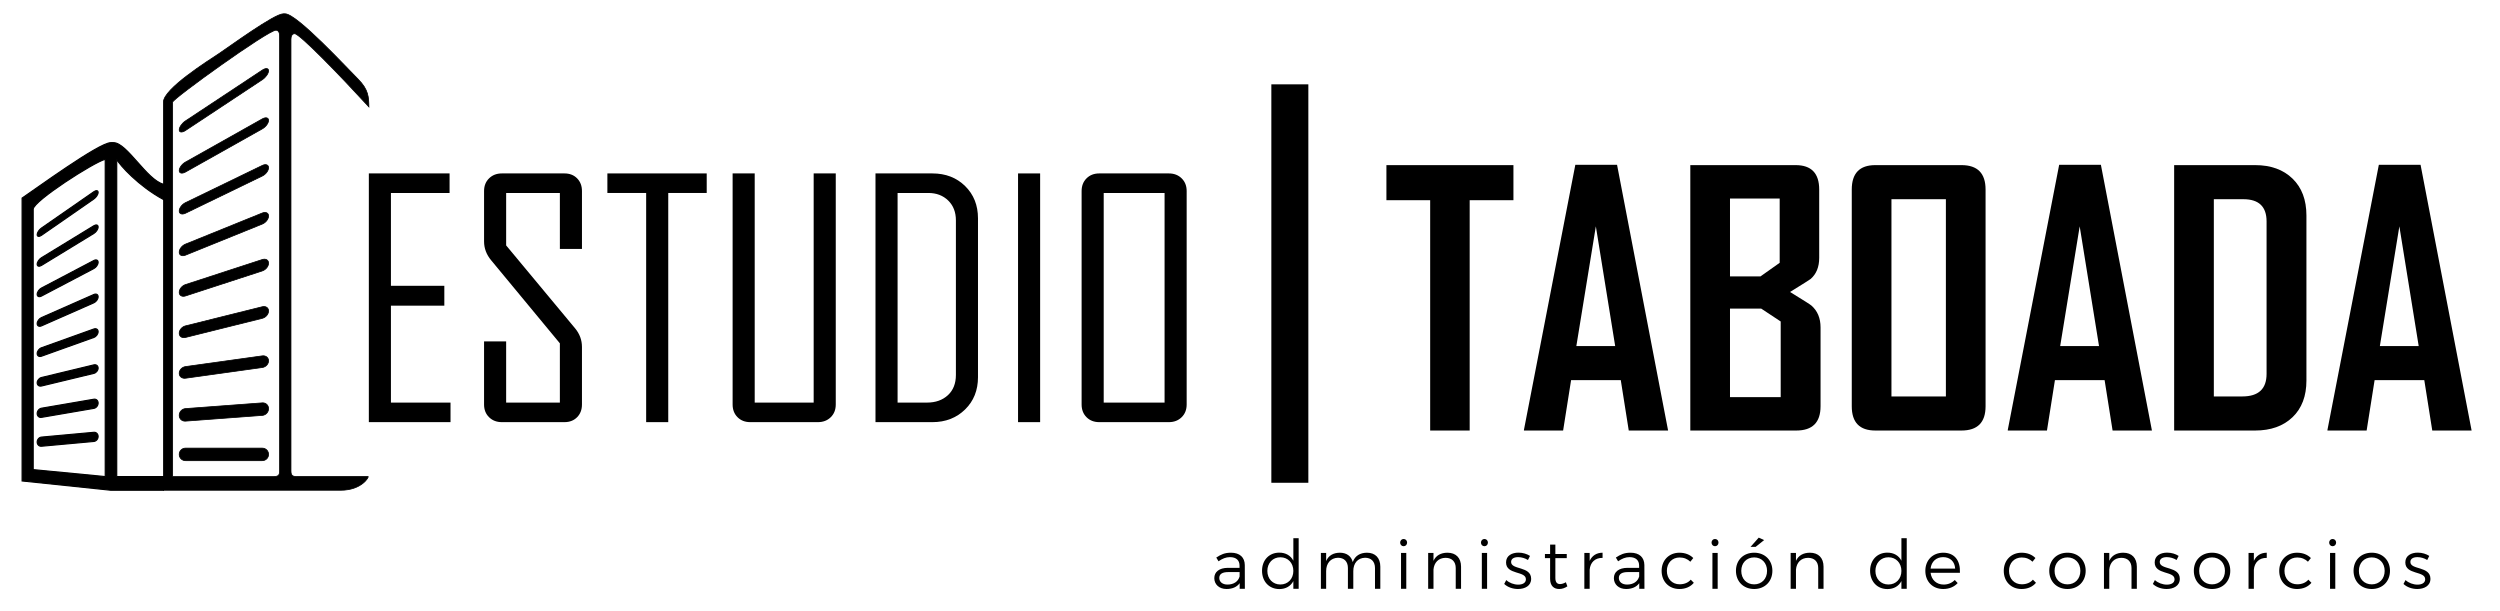<?xml version="1.0" encoding="utf-8"?>
<!-- Generator: Adobe Illustrator 15.0.0, SVG Export Plug-In . SVG Version: 6.00 Build 0)  -->
<!DOCTYPE svg PUBLIC "-//W3C//DTD SVG 1.1//EN" "http://www.w3.org/Graphics/SVG/1.1/DTD/svg11.dtd">
<svg version="1.1" id="Capa_1" xmlns="http://www.w3.org/2000/svg" xmlns:xlink="http://www.w3.org/1999/xlink" x="0px" y="0px"
	 width="556.333px" height="136px" viewBox="0 0 556.333 136" enable-background="new 0 0 556.333 136" xml:space="preserve">
<g>
	<path display="none" stroke="#211915" stroke-width="0.257" stroke-miterlimit="22.926" d="M36.364,104.327V40.999
		c-3.73-0.998-8.132-9.248-11.096-9.248h-0.617c-2.631,0-16.846,10.399-19.731,12.331v59.191v1.369v4.453l31.444,2.581V104.327z
		 M7.386,104.506V46.549c0-1.804,13.641-10.542,16.031-11.099v69.056H7.386z"/>
	<path display="none" fill="#FFFFFF" stroke="#211915" stroke-width="0.258" stroke-miterlimit="10" d="M25.974,104.506V35.45
		c0.833,1.65,8.016,9.396,16.031,11.099v57.957H25.974z"/>
	<path stroke="#000000" stroke-width="0.257" stroke-miterlimit="22.926" d="M4.919,44.082v59.191v1.369v2.39l19.727,2.063h11.718
		v-3.041h-10.39V35.45c0.629,1.248,4.887,5.976,10.39,8.945v-3.396c-3.73-0.998-8.132-9.248-11.096-9.248h-0.617
		C22.02,31.751,7.805,42.15,4.919,44.082z M7.386,46.549c0-1.804,13.641-10.542,16.031-11.099v70.604l-16.031-1.55V46.549z"/>
	<g>
		<path stroke="#000000" stroke-width="0.257" stroke-miterlimit="22.926" d="M9.224,50.754l11.662-8.089
			c0.522-0.363,0.949-0.296,0.949,0.148s-0.427,1.104-0.949,1.467L9.224,52.37c-0.522,0.362-0.95,0.296-0.95-0.149
			C8.274,51.777,8.702,51.117,9.224,50.754z"/>
		<path stroke="#000000" stroke-width="0.257" stroke-miterlimit="22.926" d="M9.224,57.355l11.662-7.121
			c0.522-0.319,0.949-0.195,0.949,0.276c0,0.471-0.427,1.119-0.949,1.438L9.224,59.07c-0.522,0.319-0.95,0.195-0.95-0.277
			C8.274,58.322,8.702,57.675,9.224,57.355z"/>
		<path stroke="#000000" stroke-width="0.257" stroke-miterlimit="22.926" d="M9.224,70.675l11.662-5.142
			c0.522-0.23,0.949-0.004,0.949,0.506c0,0.508-0.427,1.111-0.949,1.343L9.224,72.523c-0.522,0.229-0.95,0.002-0.95-0.506
			S8.702,70.904,9.224,70.675z"/>
		<path stroke="#000000" stroke-width="0.257" stroke-miterlimit="22.926" d="M9.224,64.099l11.662-6.13
			c0.522-0.275,0.949-0.097,0.949,0.396c0,0.493-0.427,1.121-0.949,1.396L9.224,65.89c-0.522,0.275-0.95,0.097-0.95-0.396
			C8.274,65.001,8.702,64.373,9.224,64.099z"/>
		<path stroke="#000000" stroke-width="0.257" stroke-miterlimit="22.926" d="M9.224,90.841l11.662-2.002
			c0.522-0.089,0.949,0.296,0.949,0.854c0,0.562-0.427,1.093-0.949,1.184L9.224,92.878c-0.522,0.089-0.95-0.296-0.95-0.854
			C8.274,91.462,8.702,90.93,9.224,90.841z"/>
		<path stroke="#000000" stroke-width="0.257" stroke-miterlimit="22.926" d="M9.224,97.268L20.886,96.2
			c0.522-0.048,0.949,0.37,0.949,0.932c0,0.56-0.427,1.058-0.949,1.106L9.224,99.305c-0.522,0.049-0.95-0.371-0.95-0.932
			S8.702,97.314,9.224,97.268z"/>
		<path stroke="#000000" stroke-width="0.257" stroke-miterlimit="22.926" d="M9.224,77.391l11.662-4.181
			c0.522-0.187,0.949,0.083,0.949,0.599c0,0.52-0.427,1.096-0.949,1.283l-11.662,4.18c-0.522,0.188-0.95-0.084-0.95-0.601
			C8.274,78.152,8.702,77.577,9.224,77.391z"/>
		<path stroke="#000000" stroke-width="0.257" stroke-miterlimit="22.926" d="M9.224,84.01l11.662-2.813
			c0.522-0.127,0.949,0.197,0.949,0.718s-0.427,1.048-0.949,1.174L9.224,85.902c-0.522,0.125-0.95-0.197-0.95-0.717
			C8.274,84.665,8.702,84.137,9.224,84.01z"/>
	</g>
	<path display="none" stroke="#211915" stroke-width="0.171" stroke-miterlimit="22.926" d="M36.364,111.678h45.56v-6.455
		c-0.001,0-0.002-0.002-0.003-0.002c0-19.974,0-39.947,0-59.921c0-5.062,0-10.122,0-15.186c0-7.41,1.219-8.018-2.771-12.003
		c-2.332-2.33-13.08-14.263-15.698-14.263h-0.409c-2.007,0-11.929,7.269-14.201,8.783c-2.533,1.688-12.477,7.139-12.477,10.097
		v41.041c-0.001,0-0.001,0-0.001,0v42.152V111.678z M38.417,22.728c0-0.752,21.216-16.007,22.983-16.007
		c0.575,0,0.82,0.56,0.82,1.231v96.858c0,0.616-0.123,0.951-0.472,1.109c-0.186,0.085-0.432,0.12-0.76,0.12H38.417v-0.12V22.728z"/>
	<path display="none" fill="none" stroke="#211915" stroke-width="0.258" stroke-miterlimit="10" d="M88.552,105.921v0.12H65.98
		c-0.328,0-0.574-0.035-0.76-0.12c-0.348-0.157-0.472-0.493-0.472-1.11V8.727c0-0.671,0.245-1.23,0.821-1.23
		c1.767,0,22.982,22.999,22.982,23.75L88.552,105.921L88.552,105.921z"/>
	<path stroke="#000000" stroke-width="0.171" stroke-miterlimit="22.926" d="M81.923,106.041c-3.166,0-15.943,0-15.943,0
		c-0.328,0-0.574-0.035-0.76-0.12c-0.348-0.157-0.472-0.493-0.472-1.11V8.727c0-0.671,0.245-1.23,0.821-1.23
		c1.124,0,10.126,9.315,16.523,16.282c-0.041-2.122-0.055-3.813-2.428-6.185C77.334,15.266,66.07,3.073,63.452,3.073h-0.409
		c-2.007,0-11.929,7.268-14.201,8.783c-2.533,1.688-12.477,7.913-12.477,10.871v41.041c-0.001,0-0.001,0-0.001,0v42.152v3.176
		c0,0,29.764,0,39.46,0C80.549,109.098,82.175,106.041,81.923,106.041z M38.417,22.728c0-0.752,21.216-16.007,22.983-16.007
		c0.575,0,0.82,0.56,0.82,1.231v96.858c0,0.616-0.123,0.951-0.472,1.109c-0.186,0.085-0.432,0.12-0.76,0.12H38.417v-0.12V22.728z"/>
	<g>
		<path stroke="#000000" stroke-width="0.171" stroke-miterlimit="22.926" d="M41.275,63.33l17.098-5.575
			c0.768-0.25,1.394,0.114,1.394,0.81c0,0.696-0.627,1.469-1.394,1.72l-17.098,5.574c-0.767,0.251-1.395-0.114-1.395-0.81
			C39.88,64.353,40.508,63.58,41.275,63.33z"/>
		<path stroke="#000000" stroke-width="0.171" stroke-miterlimit="22.926" d="M41.275,54.329l17.098-6.928
			c0.768-0.31,1.394-0.013,1.394,0.662s-0.627,1.48-1.394,1.791l-17.098,6.927c-0.767,0.311-1.395,0.014-1.395-0.66
			C39.88,55.445,40.508,54.641,41.275,54.329z"/>
		<path stroke="#000000" stroke-width="0.171" stroke-miterlimit="22.926" d="M41.275,45.103l17.098-8.284
			c0.768-0.372,1.394-0.147,1.394,0.498s-0.627,1.477-1.394,1.848L41.275,47.45c-0.767,0.371-1.395,0.147-1.395-0.498
			S40.508,45.474,41.275,45.103z"/>
		<path stroke="#000000" stroke-width="0.171" stroke-miterlimit="22.926" d="M41.275,36.07l17.098-9.611
			c0.768-0.431,1.394-0.285,1.394,0.322c0,0.607-0.627,1.457-1.394,1.888l-17.098,9.61c-0.767,0.431-1.395,0.286-1.395-0.321
			S40.508,36.501,41.275,36.07z"/>
		<path stroke="#000000" stroke-width="0.171" stroke-miterlimit="22.926" d="M41.275,72.52l17.098-4.259
			c0.768-0.191,1.394,0.231,1.394,0.938c0,0.709-0.627,1.443-1.394,1.635l-17.098,4.26c-0.767,0.191-1.395-0.232-1.395-0.939
			C39.88,73.445,40.508,72.71,41.275,72.52z"/>
		<path stroke="#000000" stroke-width="0.171" stroke-miterlimit="22.926" d="M41.275,99.723h17.098
			c0.768,0,1.394,0.627,1.394,1.395c0,0.766-0.627,1.393-1.394,1.393H41.275c-0.767,0-1.395-0.627-1.395-1.393
			C39.88,100.35,40.508,99.723,41.275,99.723z"/>
		<path stroke="#000000" stroke-width="0.171" stroke-miterlimit="22.926" d="M41.275,81.579l17.098-2.388
			c0.768-0.107,1.394,0.388,1.394,1.101c0,0.712-0.627,1.382-1.394,1.489l-17.098,2.387c-0.767,0.107-1.395-0.387-1.395-1.1
			S40.508,81.688,41.275,81.579z"/>
		<path stroke="#000000" stroke-width="0.171" stroke-miterlimit="22.926" d="M41.275,90.927l17.098-1.276
			c0.768-0.06,1.394,0.521,1.394,1.289c0,0.767-0.627,1.44-1.394,1.498l-17.098,1.277c-0.767,0.059-1.395-0.521-1.395-1.29
			C39.88,91.659,40.508,90.982,41.275,90.927z"/>
		<path stroke="#000000" stroke-width="0.171" stroke-miterlimit="22.926" d="M41.275,26.911l17.098-11.31
			c0.768-0.508,1.394-0.443,1.394,0.142s-0.627,1.479-1.394,1.985L41.275,29.039c-0.767,0.507-1.395,0.443-1.395-0.141
			C39.88,28.313,40.508,27.419,41.275,26.911z"/>
	</g>
</g>
<g id="Texto_editable__x3C_Grupo_x3E__1_">
	<g enable-background="new    ">
		<path d="M336.788,44.557h-9.736v51.25h-8.793v-51.25h-9.737v-7.813h28.267V44.557z"/>
		<path d="M371.207,95.807h-8.756l-1.773-11.209H349.62l-1.773,11.209h-8.719v-0.151l11.436-58.986h9.283L371.207,95.807z
			 M359.432,77.013l-4.303-26.645l-4.34,26.645H359.432z"/>
		<path d="M405.133,90.41c0,3.598-1.799,5.396-5.396,5.396H376.15V36.744h23.437c3.496,0,5.246,1.812,5.246,5.435v15.209
			c0,2.014-0.63,3.573-1.888,4.68c-0.177,0.151-1.711,1.12-4.604,2.906c2.994,1.837,4.58,2.844,4.756,3.019
			c1.358,1.184,2.037,2.807,2.037,4.869V90.41z M396.039,58.482V44.179h-11.058v17.323h6.793L396.039,58.482z M396.265,88.372V71.54
			l-4.34-2.868h-6.944v19.7H396.265z"/>
		<path d="M441.855,90.41c0,3.598-1.787,5.396-5.359,5.396h-19.172c-3.497,0-5.245-1.799-5.245-5.396V42.179
			c0-3.623,1.748-5.435,5.245-5.435h19.172c3.572,0,5.359,1.812,5.359,5.435V90.41z M433.024,88.221V44.33H420.91v43.891H433.024z"
			/>
		<path d="M478.876,95.807h-8.755l-1.774-11.209H457.29l-1.773,11.209h-8.718v-0.151l11.435-58.986h9.284L478.876,95.807z
			 M467.102,77.013l-4.303-26.645l-4.34,26.645H467.102z"/>
		<path d="M513.257,84.674c0,3.472-1.032,6.195-3.095,8.17c-2.063,1.976-4.844,2.963-8.341,2.963h-18.001V36.744h18.001
			c3.497,0,6.277,1,8.341,3.001c2.063,2,3.095,4.736,3.095,8.208V84.674z M504.388,83.202V49.273c0-3.295-1.724-4.943-5.17-4.943
			h-6.566v43.891h6.34C502.589,88.221,504.388,86.548,504.388,83.202z"/>
		<path d="M550.015,95.807h-8.755l-1.774-11.209h-11.058l-1.773,11.209h-8.718v-0.151l11.435-58.986h9.284L550.015,95.807z
			 M538.241,77.013l-4.303-26.645l-4.34,26.645H538.241z"/>
	</g>
	<rect x="282.917" y="18.768" width="8.234" height="88.664"/>
	<g enable-background="new    ">
		<path d="M100.257,93.94H82.079V38.593h17.966v4.35h-13.05v20.654h11.883v4.421H86.995v21.573h13.262V93.94z"/>
		<path d="M129.505,90.015c0,1.155-0.36,2.099-1.079,2.829c-0.72,0.731-1.657,1.097-2.812,1.097H111.68
			c-1.155,0-2.104-0.365-2.847-1.097c-0.743-0.73-1.114-1.674-1.114-2.829v-14.04h4.916v13.616h11.954V76.399l-15.278-18.462
			c-1.061-1.272-1.591-2.675-1.591-4.208V42.519c0-1.155,0.372-2.099,1.114-2.829s1.691-1.097,2.847-1.097h13.934
			c1.155,0,2.092,0.366,2.812,1.097c0.719,0.73,1.079,1.674,1.079,2.829v12.873h-4.916V42.942h-11.954v11.671l15.349,18.461
			c1.014,1.227,1.521,2.605,1.521,4.138V90.015z"/>
		<path d="M157.267,42.942h-8.559V93.94h-4.916V42.942h-8.629v-4.35h22.104V42.942z"/>
		<path d="M185.984,90.015c0,1.155-0.372,2.099-1.114,2.829c-0.743,0.731-1.692,1.097-2.847,1.097h-15.066
			c-1.155,0-2.099-0.365-2.829-1.097c-0.731-0.73-1.096-1.674-1.096-2.829V38.593h4.916v50.998h13.121V38.593h4.916V90.015z"/>
		<path d="M217.636,83.932c0,2.924-0.961,5.323-2.882,7.197c-1.922,1.874-4.345,2.812-7.268,2.812h-12.661V38.593h12.661
			c2.946,0,5.375,0.938,7.285,2.812s2.864,4.273,2.864,7.197V83.932z M212.72,83.437V49.025c0-1.815-0.571-3.282-1.715-4.402
			s-2.623-1.681-4.438-1.681h-6.825v46.648h6.542c1.91,0,3.46-0.549,4.651-1.645C212.124,86.85,212.72,85.347,212.72,83.437z"/>
		<path d="M231.464,93.94h-4.915V38.593h4.915V93.94z"/>
		<path d="M264.072,90.015c0,1.155-0.372,2.099-1.114,2.829c-0.743,0.731-1.692,1.097-2.847,1.097h-15.49
			c-1.156,0-2.099-0.365-2.83-1.097c-0.73-0.73-1.096-1.674-1.096-2.829V42.519c0-1.155,0.365-2.099,1.096-2.829
			c0.731-0.73,1.674-1.097,2.83-1.097h15.49c1.154,0,2.104,0.366,2.847,1.097c0.742,0.73,1.114,1.674,1.114,2.829V90.015z
			 M259.156,89.591V42.942h-13.545v46.648H259.156z"/>
	</g>
</g>
<g enable-background="new    ">
	<path d="M275.869,131.026v-1.245c-0.638,0.865-1.655,1.291-2.931,1.291c-1.655,0-2.717-1.048-2.717-2.414
		c0-1.397,1.108-2.277,2.991-2.293h2.626v-0.501c0-1.169-0.729-1.883-2.141-1.883c-0.88,0-1.7,0.334-2.536,0.927l-0.501-0.835
		c1.033-0.684,1.898-1.078,3.265-1.078c1.974,0,3.066,1.047,3.082,2.748l0.015,5.283H275.869z M275.853,128.278v-0.972h-2.49
		c-1.336,0-2.034,0.41-2.034,1.306c0,0.881,0.713,1.473,1.837,1.473C274.517,130.085,275.55,129.417,275.853,128.278z"/>
	<path d="M288.997,119.761v11.266h-1.184v-1.716c-0.592,1.124-1.686,1.776-3.112,1.776c-2.277,0-3.856-1.686-3.856-4.068
		c0-2.384,1.579-4.039,3.842-4.039c1.426,0,2.535,0.653,3.127,1.792v-5.011H288.997z M287.813,127.049
		c0-1.762-1.199-3.037-2.885-3.037c-1.7,0-2.9,1.275-2.9,3.037c0,1.761,1.2,3.021,2.9,3.021
		C286.614,130.07,287.813,128.81,287.813,127.049z"/>
	<path d="M307.167,126.107v4.919h-1.186v-4.615c0-1.442-0.834-2.293-2.216-2.293c-1.655,0.046-2.612,1.245-2.612,2.976v3.933h-1.199
		v-4.615c0-1.442-0.819-2.293-2.217-2.293c-1.639,0.046-2.626,1.245-2.626,2.976v3.933h-1.169v-7.986h1.169v1.807
		c0.531-1.244,1.609-1.837,3.052-1.852c1.503,0,2.535,0.759,2.869,2.08c0.502-1.397,1.625-2.065,3.158-2.08
		C306.057,122.995,307.167,124.164,307.167,126.107z"/>
	<path d="M313.125,120.748c0,0.455-0.334,0.805-0.774,0.805s-0.774-0.35-0.774-0.805c0-0.471,0.334-0.805,0.774-0.805
		S313.125,120.277,313.125,120.748z M312.944,123.04v7.986h-1.17v-7.986H312.944z"/>
	<path d="M325.133,126.107v4.919h-1.185v-4.615c0-1.428-0.851-2.277-2.263-2.277c-1.578,0.015-2.551,1.063-2.688,2.611v4.281h-1.184
		v-7.986h1.184v1.762c0.563-1.215,1.641-1.792,3.098-1.807C324.009,122.995,325.133,124.164,325.133,126.107z"/>
	<path d="M331.11,120.748c0,0.455-0.334,0.805-0.774,0.805s-0.774-0.35-0.774-0.805c0-0.471,0.334-0.805,0.774-0.805
		S331.11,120.277,331.11,120.748z M330.928,123.04v7.986h-1.17v-7.986H330.928z"/>
	<path d="M337.849,123.981c-0.896,0-1.579,0.319-1.579,1.078c0,1.807,4.463,0.881,4.463,3.75c0,1.563-1.396,2.263-2.93,2.263
		c-1.139,0-2.308-0.396-3.066-1.124l0.455-0.865c0.684,0.638,1.716,1.018,2.657,1.018c0.94,0,1.7-0.364,1.716-1.169
		c0.045-1.943-4.434-0.957-4.418-3.781c0-1.518,1.32-2.171,2.777-2.171c0.957,0,1.883,0.289,2.551,0.729l-0.455,0.911
		C339.397,124.225,338.592,123.981,337.849,123.981z"/>
	<path d="M348.792,130.479c-0.562,0.38-1.169,0.593-1.807,0.593c-1.169,0.015-2.034-0.684-2.034-2.263v-4.601h-1.153v-0.926h1.153
		v-2.095h1.169v2.095h2.535v0.926h-2.535v4.403c0,0.972,0.379,1.366,1.063,1.366c0.41-0.015,0.836-0.151,1.275-0.409
		L348.792,130.479z"/>
	<path d="M356.624,122.995v1.153c-1.686-0.03-2.733,1.018-2.87,2.627v4.251h-1.185v-7.986h1.185v1.776
		C354.285,123.647,355.272,123.01,356.624,122.995z"/>
	<path d="M364.789,131.026v-1.245c-0.638,0.865-1.655,1.291-2.931,1.291c-1.654,0-2.717-1.048-2.717-2.414
		c0-1.397,1.107-2.277,2.99-2.293h2.627v-0.501c0-1.169-0.729-1.883-2.141-1.883c-0.881,0-1.701,0.334-2.536,0.927l-0.501-0.835
		c1.033-0.684,1.898-1.078,3.265-1.078c1.974,0,3.066,1.047,3.082,2.748l0.015,5.283H364.789z M364.773,128.278v-0.972h-2.489
		c-1.336,0-2.035,0.41-2.035,1.306c0,0.881,0.714,1.473,1.838,1.473C363.437,130.085,364.469,129.417,364.773,128.278z"/>
	<path d="M373.772,124.058c-1.654,0-2.839,1.215-2.839,2.976c0,1.776,1.185,2.991,2.839,2.991c1.048,0,1.913-0.364,2.475-1.032
		l0.684,0.698c-0.714,0.865-1.822,1.382-3.203,1.382c-2.323,0-3.963-1.655-3.963-4.039c0-2.368,1.655-4.038,3.963-4.038
		c1.29,0,2.353,0.44,3.082,1.184l-0.653,0.82C375.548,124.407,374.744,124.058,373.772,124.058z"/>
	<path d="M382.422,120.748c0,0.455-0.334,0.805-0.774,0.805s-0.774-0.35-0.774-0.805c0-0.471,0.334-0.805,0.774-0.805
		S382.422,120.277,382.422,120.748z M382.24,123.04v7.986h-1.169v-7.986H382.24z"/>
	<path d="M394.415,127.019c0,2.383-1.686,4.054-4.054,4.054c-2.384,0-4.054-1.671-4.054-4.054c0-2.369,1.67-4.023,4.054-4.023
		C392.729,122.995,394.415,124.649,394.415,127.019z M387.492,127.033c0,1.792,1.184,3.006,2.869,3.006
		c1.67,0,2.869-1.214,2.869-3.006c0-1.761-1.199-2.991-2.869-2.991C388.675,124.042,387.492,125.272,387.492,127.033z
		 M392.578,120.187l-1.883,1.503h-1.139l1.822-2.05L392.578,120.187z"/>
	<path d="M405.797,126.107v4.919h-1.185v-4.615c0-1.428-0.851-2.277-2.263-2.277c-1.578,0.015-2.55,1.063-2.687,2.611v4.281h-1.185
		v-7.986h1.185v1.762c0.562-1.215,1.64-1.792,3.097-1.807C404.673,122.995,405.797,124.164,405.797,126.107z"/>
	<path d="M424.312,119.761v11.266h-1.185v-1.716c-0.592,1.124-1.686,1.776-3.112,1.776c-2.277,0-3.856-1.686-3.856-4.068
		c0-2.384,1.579-4.039,3.841-4.039c1.428,0,2.536,0.653,3.128,1.792v-5.011H424.312z M423.127,127.049
		c0-1.762-1.199-3.037-2.885-3.037c-1.7,0-2.899,1.275-2.899,3.037c0,1.761,1.199,3.021,2.899,3.021
		C421.928,130.07,423.127,128.81,423.127,127.049z"/>
	<path d="M436.149,127.474h-6.528c0.197,1.579,1.336,2.611,2.9,2.611c0.986,0,1.852-0.364,2.475-1.018l0.652,0.684
		c-0.759,0.835-1.883,1.321-3.219,1.321c-2.354,0-3.978-1.655-3.978-4.039s1.64-4.023,3.963-4.038
		C434.996,122.995,436.271,124.771,436.149,127.474z M435.086,126.532c-0.076-1.549-1.108-2.551-2.672-2.551
		c-1.534,0-2.627,1.002-2.794,2.551H435.086z"/>
	<path d="M449.913,124.058c-1.654,0-2.839,1.215-2.839,2.976c0,1.776,1.185,2.991,2.839,2.991c1.048,0,1.913-0.364,2.475-1.032
		l0.684,0.698c-0.714,0.865-1.822,1.382-3.203,1.382c-2.323,0-3.963-1.655-3.963-4.039c0-2.368,1.655-4.038,3.963-4.038
		c1.29,0,2.353,0.44,3.082,1.184l-0.653,0.82C451.689,124.407,450.884,124.058,449.913,124.058z"/>
	<path d="M464.135,127.019c0,2.383-1.686,4.054-4.054,4.054c-2.384,0-4.054-1.671-4.054-4.054c0-2.369,1.67-4.023,4.054-4.023
		C462.45,122.995,464.135,124.649,464.135,127.019z M457.212,127.033c0,1.792,1.184,3.006,2.869,3.006
		c1.67,0,2.869-1.214,2.869-3.006c0-1.761-1.199-2.991-2.869-2.991C458.396,124.042,457.212,125.272,457.212,127.033z"/>
	<path d="M475.518,126.107v4.919h-1.185v-4.615c0-1.428-0.851-2.277-2.263-2.277c-1.578,0.015-2.55,1.063-2.687,2.611v4.281H468.2
		v-7.986h1.185v1.762c0.562-1.215,1.64-1.792,3.097-1.807C474.394,122.995,475.518,124.164,475.518,126.107z"/>
	<path d="M482.194,123.981c-0.896,0-1.579,0.319-1.579,1.078c0,1.807,4.464,0.881,4.464,3.75c0,1.563-1.397,2.263-2.931,2.263
		c-1.139,0-2.308-0.396-3.066-1.124l0.455-0.865c0.684,0.638,1.716,1.018,2.657,1.018s1.7-0.364,1.716-1.169
		c0.045-1.943-4.434-0.957-4.419-3.781c0-1.518,1.321-2.171,2.779-2.171c0.956,0,1.882,0.289,2.55,0.729l-0.455,0.911
		C483.743,124.225,482.938,123.981,482.194,123.981z"/>
	<path d="M496.31,127.019c0,2.383-1.686,4.054-4.054,4.054c-2.384,0-4.054-1.671-4.054-4.054c0-2.369,1.67-4.023,4.054-4.023
		C494.625,122.995,496.31,124.649,496.31,127.019z M489.387,127.033c0,1.792,1.184,3.006,2.869,3.006
		c1.67,0,2.869-1.214,2.869-3.006c0-1.761-1.199-2.991-2.869-2.991C490.571,124.042,489.387,125.272,489.387,127.033z"/>
	<path d="M504.428,122.995v1.153c-1.686-0.03-2.732,1.018-2.869,2.627v4.251h-1.185v-7.986h1.185v1.776
		C502.09,123.647,503.077,123.01,504.428,122.995z"/>
	<path d="M511.211,124.058c-1.654,0-2.839,1.215-2.839,2.976c0,1.776,1.185,2.991,2.839,2.991c1.048,0,1.913-0.364,2.475-1.032
		l0.684,0.698c-0.714,0.865-1.822,1.382-3.203,1.382c-2.323,0-3.963-1.655-3.963-4.039c0-2.368,1.655-4.038,3.963-4.038
		c1.29,0,2.353,0.44,3.082,1.184l-0.653,0.82C512.988,124.407,512.183,124.058,511.211,124.058z"/>
	<path d="M519.862,120.748c0,0.455-0.334,0.805-0.774,0.805s-0.774-0.35-0.774-0.805c0-0.471,0.334-0.805,0.774-0.805
		S519.862,120.277,519.862,120.748z M519.679,123.04v7.986h-1.169v-7.986H519.679z"/>
	<path d="M531.853,127.019c0,2.383-1.686,4.054-4.054,4.054c-2.384,0-4.054-1.671-4.054-4.054c0-2.369,1.67-4.023,4.054-4.023
		C530.167,122.995,531.853,124.649,531.853,127.019z M524.93,127.033c0,1.792,1.184,3.006,2.869,3.006
		c1.67,0,2.869-1.214,2.869-3.006c0-1.761-1.199-2.991-2.869-2.991C526.114,124.042,524.93,125.272,524.93,127.033z"/>
	<path d="M537.968,123.981c-0.896,0-1.579,0.319-1.579,1.078c0,1.807,4.464,0.881,4.464,3.75c0,1.563-1.397,2.263-2.931,2.263
		c-1.139,0-2.308-0.396-3.066-1.124l0.455-0.865c0.684,0.638,1.716,1.018,2.657,1.018s1.7-0.364,1.716-1.169
		c0.045-1.943-4.434-0.957-4.419-3.781c0-1.518,1.321-2.171,2.779-2.171c0.956,0,1.882,0.289,2.55,0.729l-0.455,0.911
		C539.517,124.225,538.712,123.981,537.968,123.981z"/>
</g>
</svg>

